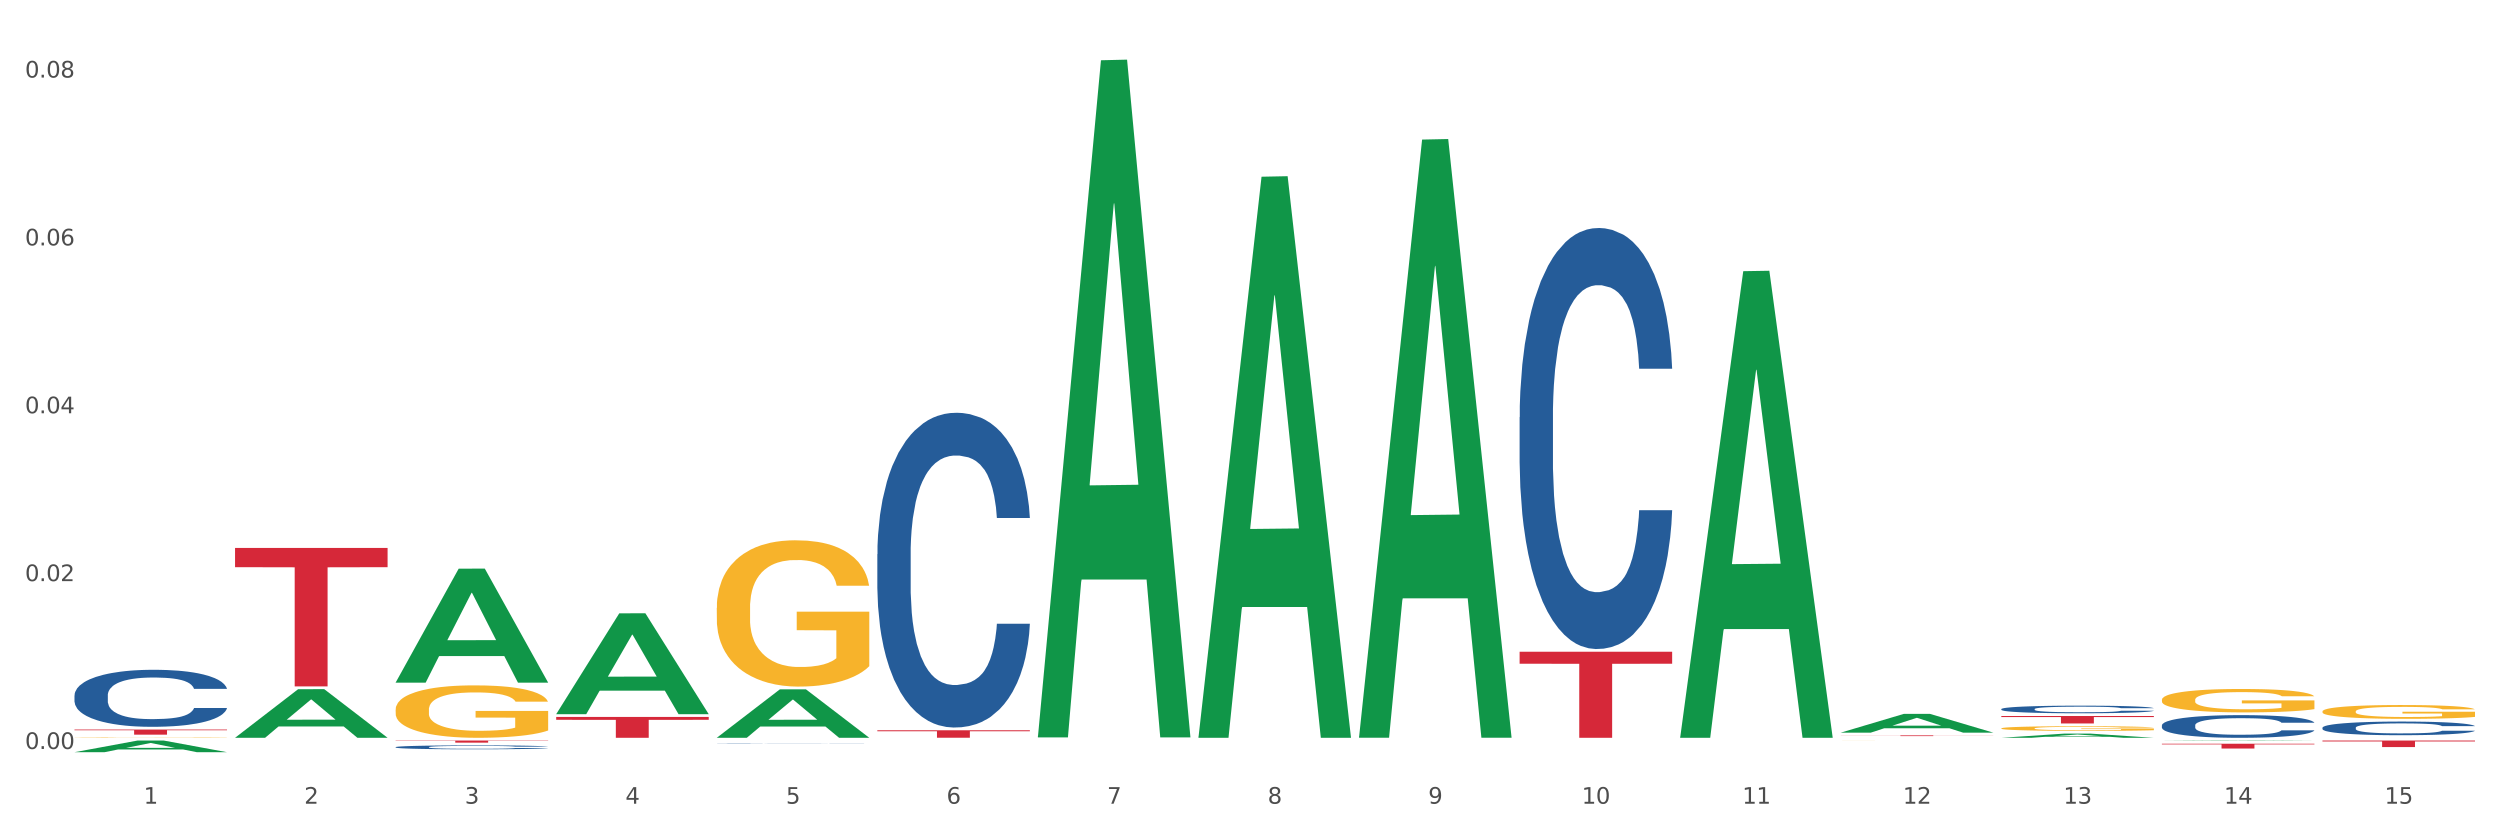 <?xml version="1.0" encoding="utf-8" standalone="no"?>
<!DOCTYPE svg PUBLIC "-//W3C//DTD SVG 1.1//EN"
  "http://www.w3.org/Graphics/SVG/1.1/DTD/svg11.dtd">
<svg xmlns:xlink="http://www.w3.org/1999/xlink" width="1080pt" height="360pt" viewBox="0 0 1080 360" xmlns="http://www.w3.org/2000/svg" version="1.1">
 <rect x="0" y="0" width="1080" height="360" fill="#333333" stroke="none"/>
 <defs>
  <style type="text/css">*{stroke-linejoin: round; stroke-linecap: butt}</style>
 </defs>
 <g id="figure_1">
  <g id="patch_1">
   <path d="M 0 360 
L 1080 360 
L 1080 0 
L 0 0 
z
" style="fill: #ffffff; stroke: #ffffff; stroke-linejoin: miter"/>
  </g>
  <g id="axes_1">
   <g id="matplotlib.axis_1">
    <g id="xtick_1">
     <g id="text_1">
      <!-- 1 -->
      <g style="fill: #4d4d4d" transform="translate(62.07 347.204) scale(0.096 -0.096)">
       <defs>
        <path id="DejaVuSans-31" d="M 794 531 
L 1825 531 
L 1825 4091 
L 703 3866 
L 703 4441 
L 1819 4666 
L 2450 4666 
L 2450 531 
L 3481 531 
L 3481 0 
L 794 0 
L 794 531 
z
" transform="scale(0.016)"/>
       </defs>
       <use xlink:href="#DejaVuSans-31"/>
      </g>
     </g>
    </g>
    <g id="xtick_2">
     <g id="text_2">
      <!-- 2 -->
      <g style="fill: #4d4d4d" transform="translate(131.436 347.204) scale(0.096 -0.096)">
       <defs>
        <path id="DejaVuSans-32" d="M 1228 531 
L 3431 531 
L 3431 0 
L 469 0 
L 469 531 
Q 828 903 1448 1529 
Q 2069 2156 2228 2338 
Q 2531 2678 2651 2914 
Q 2772 3150 2772 3378 
Q 2772 3750 2511 3984 
Q 2250 4219 1831 4219 
Q 1534 4219 1204 4116 
Q 875 4013 500 3803 
L 500 4441 
Q 881 4594 1212 4672 
Q 1544 4750 1819 4750 
Q 2544 4750 2975 4387 
Q 3406 4025 3406 3419 
Q 3406 3131 3298 2873 
Q 3191 2616 2906 2266 
Q 2828 2175 2409 1742 
Q 1991 1309 1228 531 
z
" transform="scale(0.016)"/>
       </defs>
       <use xlink:href="#DejaVuSans-32"/>
      </g>
     </g>
    </g>
    <g id="xtick_3">
     <g id="text_3">
      <!-- 3 -->
      <g style="fill: #4d4d4d" transform="translate(200.802 347.204) scale(0.096 -0.096)">
       <defs>
        <path id="DejaVuSans-33" d="M 2597 2516 
Q 3050 2419 3304 2112 
Q 3559 1806 3559 1356 
Q 3559 666 3084 287 
Q 2609 -91 1734 -91 
Q 1441 -91 1130 -33 
Q 819 25 488 141 
L 488 750 
Q 750 597 1062 519 
Q 1375 441 1716 441 
Q 2309 441 2620 675 
Q 2931 909 2931 1356 
Q 2931 1769 2642 2001 
Q 2353 2234 1838 2234 
L 1294 2234 
L 1294 2753 
L 1863 2753 
Q 2328 2753 2575 2939 
Q 2822 3125 2822 3475 
Q 2822 3834 2567 4026 
Q 2313 4219 1838 4219 
Q 1578 4219 1281 4162 
Q 984 4106 628 3988 
L 628 4550 
Q 988 4650 1302 4700 
Q 1616 4750 1894 4750 
Q 2613 4750 3031 4423 
Q 3450 4097 3450 3541 
Q 3450 3153 3228 2886 
Q 3006 2619 2597 2516 
z
" transform="scale(0.016)"/>
       </defs>
       <use xlink:href="#DejaVuSans-33"/>
      </g>
     </g>
    </g>
    <g id="xtick_4">
     <g id="text_4">
      <!-- 4 -->
      <g style="fill: #4d4d4d" transform="translate(270.169 347.204) scale(0.096 -0.096)">
       <defs>
        <path id="DejaVuSans-34" d="M 2419 4116 
L 825 1625 
L 2419 1625 
L 2419 4116 
z
M 2253 4666 
L 3047 4666 
L 3047 1625 
L 3713 1625 
L 3713 1100 
L 3047 1100 
L 3047 0 
L 2419 0 
L 2419 1100 
L 313 1100 
L 313 1709 
L 2253 4666 
z
" transform="scale(0.016)"/>
       </defs>
       <use xlink:href="#DejaVuSans-34"/>
      </g>
     </g>
    </g>
    <g id="xtick_5">
     <g id="text_5">
      <!-- 5 -->
      <g style="fill: #4d4d4d" transform="translate(339.535 347.204) scale(0.096 -0.096)">
       <defs>
        <path id="DejaVuSans-35" d="M 691 4666 
L 3169 4666 
L 3169 4134 
L 1269 4134 
L 1269 2991 
Q 1406 3038 1543 3061 
Q 1681 3084 1819 3084 
Q 2600 3084 3056 2656 
Q 3513 2228 3513 1497 
Q 3513 744 3044 326 
Q 2575 -91 1722 -91 
Q 1428 -91 1123 -41 
Q 819 9 494 109 
L 494 744 
Q 775 591 1075 516 
Q 1375 441 1709 441 
Q 2250 441 2565 725 
Q 2881 1009 2881 1497 
Q 2881 1984 2565 2268 
Q 2250 2553 1709 2553 
Q 1456 2553 1204 2497 
Q 953 2441 691 2322 
L 691 4666 
z
" transform="scale(0.016)"/>
       </defs>
       <use xlink:href="#DejaVuSans-35"/>
      </g>
     </g>
    </g>
    <g id="xtick_6">
     <g id="text_6">
      <!-- 6 -->
      <g style="fill: #4d4d4d" transform="translate(408.901 347.204) scale(0.096 -0.096)">
       <defs>
        <path id="DejaVuSans-36" d="M 2113 2584 
Q 1688 2584 1439 2293 
Q 1191 2003 1191 1497 
Q 1191 994 1439 701 
Q 1688 409 2113 409 
Q 2538 409 2786 701 
Q 3034 994 3034 1497 
Q 3034 2003 2786 2293 
Q 2538 2584 2113 2584 
z
M 3366 4563 
L 3366 3988 
Q 3128 4100 2886 4159 
Q 2644 4219 2406 4219 
Q 1781 4219 1451 3797 
Q 1122 3375 1075 2522 
Q 1259 2794 1537 2939 
Q 1816 3084 2150 3084 
Q 2853 3084 3261 2657 
Q 3669 2231 3669 1497 
Q 3669 778 3244 343 
Q 2819 -91 2113 -91 
Q 1303 -91 875 529 
Q 447 1150 447 2328 
Q 447 3434 972 4092 
Q 1497 4750 2381 4750 
Q 2619 4750 2861 4703 
Q 3103 4656 3366 4563 
z
" transform="scale(0.016)"/>
       </defs>
       <use xlink:href="#DejaVuSans-36"/>
      </g>
     </g>
    </g>
    <g id="xtick_7">
     <g id="text_7">
      <!-- 7 -->
      <g style="fill: #4d4d4d" transform="translate(478.267 347.204) scale(0.096 -0.096)">
       <defs>
        <path id="DejaVuSans-37" d="M 525 4666 
L 3525 4666 
L 3525 4397 
L 1831 0 
L 1172 0 
L 2766 4134 
L 525 4134 
L 525 4666 
z
" transform="scale(0.016)"/>
       </defs>
       <use xlink:href="#DejaVuSans-37"/>
      </g>
     </g>
    </g>
    <g id="xtick_8">
     <g id="text_8">
      <!-- 8 -->
      <g style="fill: #4d4d4d" transform="translate(547.634 347.204) scale(0.096 -0.096)">
       <defs>
        <path id="DejaVuSans-38" d="M 2034 2216 
Q 1584 2216 1326 1975 
Q 1069 1734 1069 1313 
Q 1069 891 1326 650 
Q 1584 409 2034 409 
Q 2484 409 2743 651 
Q 3003 894 3003 1313 
Q 3003 1734 2745 1975 
Q 2488 2216 2034 2216 
z
M 1403 2484 
Q 997 2584 770 2862 
Q 544 3141 544 3541 
Q 544 4100 942 4425 
Q 1341 4750 2034 4750 
Q 2731 4750 3128 4425 
Q 3525 4100 3525 3541 
Q 3525 3141 3298 2862 
Q 3072 2584 2669 2484 
Q 3125 2378 3379 2068 
Q 3634 1759 3634 1313 
Q 3634 634 3220 271 
Q 2806 -91 2034 -91 
Q 1263 -91 848 271 
Q 434 634 434 1313 
Q 434 1759 690 2068 
Q 947 2378 1403 2484 
z
M 1172 3481 
Q 1172 3119 1398 2916 
Q 1625 2713 2034 2713 
Q 2441 2713 2670 2916 
Q 2900 3119 2900 3481 
Q 2900 3844 2670 4047 
Q 2441 4250 2034 4250 
Q 1625 4250 1398 4047 
Q 1172 3844 1172 3481 
z
" transform="scale(0.016)"/>
       </defs>
       <use xlink:href="#DejaVuSans-38"/>
      </g>
     </g>
    </g>
    <g id="xtick_9">
     <g id="text_9">
      <!-- 9 -->
      <g style="fill: #4d4d4d" transform="translate(617 347.204) scale(0.096 -0.096)">
       <defs>
        <path id="DejaVuSans-39" d="M 703 97 
L 703 672 
Q 941 559 1184 500 
Q 1428 441 1663 441 
Q 2288 441 2617 861 
Q 2947 1281 2994 2138 
Q 2813 1869 2534 1725 
Q 2256 1581 1919 1581 
Q 1219 1581 811 2004 
Q 403 2428 403 3163 
Q 403 3881 828 4315 
Q 1253 4750 1959 4750 
Q 2769 4750 3195 4129 
Q 3622 3509 3622 2328 
Q 3622 1225 3098 567 
Q 2575 -91 1691 -91 
Q 1453 -91 1209 -44 
Q 966 3 703 97 
z
M 1959 2075 
Q 2384 2075 2632 2365 
Q 2881 2656 2881 3163 
Q 2881 3666 2632 3958 
Q 2384 4250 1959 4250 
Q 1534 4250 1286 3958 
Q 1038 3666 1038 3163 
Q 1038 2656 1286 2365 
Q 1534 2075 1959 2075 
z
" transform="scale(0.016)"/>
       </defs>
       <use xlink:href="#DejaVuSans-39"/>
      </g>
     </g>
    </g>
    <g id="xtick_10">
     <g id="text_10">
      <!-- 10 -->
      <g style="fill: #4d4d4d" transform="translate(683.312 347.204) scale(0.096 -0.096)">
       <defs>
        <path id="DejaVuSans-30" d="M 2034 4250 
Q 1547 4250 1301 3770 
Q 1056 3291 1056 2328 
Q 1056 1369 1301 889 
Q 1547 409 2034 409 
Q 2525 409 2770 889 
Q 3016 1369 3016 2328 
Q 3016 3291 2770 3770 
Q 2525 4250 2034 4250 
z
M 2034 4750 
Q 2819 4750 3233 4129 
Q 3647 3509 3647 2328 
Q 3647 1150 3233 529 
Q 2819 -91 2034 -91 
Q 1250 -91 836 529 
Q 422 1150 422 2328 
Q 422 3509 836 4129 
Q 1250 4750 2034 4750 
z
" transform="scale(0.016)"/>
       </defs>
       <use xlink:href="#DejaVuSans-31"/>
       <use xlink:href="#DejaVuSans-30" transform="translate(63.623 0)"/>
      </g>
     </g>
    </g>
    <g id="xtick_11">
     <g id="text_11">
      <!-- 11 -->
      <g style="fill: #4d4d4d" transform="translate(752.678 347.204) scale(0.096 -0.096)">
       <use xlink:href="#DejaVuSans-31"/>
       <use xlink:href="#DejaVuSans-31" transform="translate(63.623 0)"/>
      </g>
     </g>
    </g>
    <g id="xtick_12">
     <g id="text_12">
      <!-- 12 -->
      <g style="fill: #4d4d4d" transform="translate(822.044 347.204) scale(0.096 -0.096)">
       <use xlink:href="#DejaVuSans-31"/>
       <use xlink:href="#DejaVuSans-32" transform="translate(63.623 0)"/>
      </g>
     </g>
    </g>
    <g id="xtick_13">
     <g id="text_13">
      <!-- 13 -->
      <g style="fill: #4d4d4d" transform="translate(891.411 347.204) scale(0.096 -0.096)">
       <use xlink:href="#DejaVuSans-31"/>
       <use xlink:href="#DejaVuSans-33" transform="translate(63.623 0)"/>
      </g>
     </g>
    </g>
    <g id="xtick_14">
     <g id="text_14">
      <!-- 14 -->
      <g style="fill: #4d4d4d" transform="translate(960.777 347.204) scale(0.096 -0.096)">
       <use xlink:href="#DejaVuSans-31"/>
       <use xlink:href="#DejaVuSans-34" transform="translate(63.623 0)"/>
      </g>
     </g>
    </g>
    <g id="xtick_15">
     <g id="text_15">
      <!-- 15 -->
      <g style="fill: #4d4d4d" transform="translate(1030.143 347.204) scale(0.096 -0.096)">
       <use xlink:href="#DejaVuSans-31"/>
       <use xlink:href="#DejaVuSans-35" transform="translate(63.623 0)"/>
      </g>
     </g>
    </g>
    <g id="xtick_16"/>
    <g id="xtick_17"/>
    <g id="xtick_18"/>
    <g id="xtick_19"/>
    <g id="xtick_20"/>
    <g id="xtick_21"/>
    <g id="xtick_22"/>
    <g id="xtick_23"/>
    <g id="xtick_24"/>
    <g id="xtick_25"/>
    <g id="xtick_26"/>
    <g id="xtick_27"/>
    <g id="xtick_28"/>
    <g id="xtick_29"/>
   </g>
   <g id="matplotlib.axis_2">
    <g id="ytick_1">
     <g id="text_16">
      <!-- 0.00 -->
      <g style="fill: #4d4d4d" transform="translate(10.8 323.557) scale(0.096 -0.096)">
       <defs>
        <path id="DejaVuSans-2e" d="M 684 794 
L 1344 794 
L 1344 0 
L 684 0 
L 684 794 
z
" transform="scale(0.016)"/>
       </defs>
       <use xlink:href="#DejaVuSans-30"/>
       <use xlink:href="#DejaVuSans-2e" transform="translate(63.623 0)"/>
       <use xlink:href="#DejaVuSans-30" transform="translate(95.41 0)"/>
       <use xlink:href="#DejaVuSans-30" transform="translate(159.033 0)"/>
      </g>
     </g>
    </g>
    <g id="ytick_2">
     <g id="text_17">
      <!-- 0.02 -->
      <g style="fill: #4d4d4d" transform="translate(10.8 251.045) scale(0.096 -0.096)">
       <use xlink:href="#DejaVuSans-30"/>
       <use xlink:href="#DejaVuSans-2e" transform="translate(63.623 0)"/>
       <use xlink:href="#DejaVuSans-30" transform="translate(95.41 0)"/>
       <use xlink:href="#DejaVuSans-32" transform="translate(159.033 0)"/>
      </g>
     </g>
    </g>
    <g id="ytick_3">
     <g id="text_18">
      <!-- 0.04 -->
      <g style="fill: #4d4d4d" transform="translate(10.8 178.532) scale(0.096 -0.096)">
       <use xlink:href="#DejaVuSans-30"/>
       <use xlink:href="#DejaVuSans-2e" transform="translate(63.623 0)"/>
       <use xlink:href="#DejaVuSans-30" transform="translate(95.41 0)"/>
       <use xlink:href="#DejaVuSans-34" transform="translate(159.033 0)"/>
      </g>
     </g>
    </g>
    <g id="ytick_4">
     <g id="text_19">
      <!-- 0.06 -->
      <g style="fill: #4d4d4d" transform="translate(10.8 106.02) scale(0.096 -0.096)">
       <use xlink:href="#DejaVuSans-30"/>
       <use xlink:href="#DejaVuSans-2e" transform="translate(63.623 0)"/>
       <use xlink:href="#DejaVuSans-30" transform="translate(95.41 0)"/>
       <use xlink:href="#DejaVuSans-36" transform="translate(159.033 0)"/>
      </g>
     </g>
    </g>
    <g id="ytick_5">
     <g id="text_20">
      <!-- 0.08 -->
      <g style="fill: #4d4d4d" transform="translate(10.8 33.507) scale(0.096 -0.096)">
       <use xlink:href="#DejaVuSans-30"/>
       <use xlink:href="#DejaVuSans-2e" transform="translate(63.623 0)"/>
       <use xlink:href="#DejaVuSans-30" transform="translate(95.41 0)"/>
       <use xlink:href="#DejaVuSans-38" transform="translate(159.033 0)"/>
      </g>
     </g>
    </g>
    <g id="ytick_6"/>
    <g id="ytick_7"/>
    <g id="ytick_8"/>
    <g id="ytick_9"/>
   </g>
   <g id="PolyCollection_1">
    <path d="M 32.175 324.94 
L 32.243 324.935 
L 59.417 319.915 
L 70.695 319.91 
L 98.073 324.95 
L 85.029 324.95 
L 79.119 323.776 
L 51.061 323.776 
L 50.857 323.795 
L 45.151 324.95 
L 32.175 324.95 
L 32.175 324.94 
L 54.594 323.076 
L 75.586 323.071 
L 65.192 320.984 
L 65.056 320.975 
L 64.92 320.989 
L 54.526 323.071 
L 54.594 323.076 
L 32.175 324.94 
z
" clip-path="url(#pe314189331)" style="fill: #109648"/>
    <path d="M 101.541 318.694 
L 101.609 318.674 
L 128.784 297.731 
L 140.061 297.712 
L 167.439 318.733 
L 154.395 318.733 
L 148.485 313.838 
L 120.427 313.838 
L 120.224 313.917 
L 114.517 318.733 
L 101.541 318.733 
L 101.541 318.694 
L 123.96 310.917 
L 144.952 310.897 
L 134.558 302.192 
L 134.422 302.153 
L 134.286 302.212 
L 123.892 310.897 
L 123.96 310.917 
L 101.541 318.694 
z
" clip-path="url(#pe314189331)" style="fill: #109648"/>
    <path d="M 170.907 294.809 
L 170.975 294.763 
L 198.15 245.673 
L 209.427 245.627 
L 236.805 294.901 
L 223.762 294.901 
L 217.851 283.427 
L 189.794 283.427 
L 189.59 283.612 
L 183.883 294.901 
L 170.907 294.901 
L 170.907 294.809 
L 193.326 276.58 
L 214.319 276.533 
L 203.924 256.129 
L 203.788 256.037 
L 203.653 256.176 
L 193.258 276.533 
L 193.326 276.58 
L 170.907 294.809 
z
" clip-path="url(#pe314189331)" style="fill: #109648"/>
    <path d="M 517.739 318.271 
L 517.806 318.043 
L 544.981 76.343 
L 556.258 76.115 
L 583.636 318.727 
L 570.593 318.727 
L 564.682 262.231 
L 536.625 262.231 
L 536.421 263.143 
L 530.714 318.727 
L 517.739 318.727 
L 517.739 318.271 
L 540.157 228.516 
L 561.15 228.289 
L 550.755 127.827 
L 550.62 127.371 
L 550.484 128.055 
L 540.089 228.289 
L 540.157 228.516 
L 517.739 318.271 
z
" clip-path="url(#pe314189331)" style="fill: #109648"/>
    <path d="M 309.64 318.694 
L 309.708 318.674 
L 336.882 297.806 
L 348.16 297.786 
L 375.538 318.733 
L 362.494 318.733 
L 356.584 313.856 
L 328.526 313.856 
L 328.322 313.934 
L 322.616 318.733 
L 309.64 318.733 
L 309.64 318.694 
L 332.059 310.945 
L 353.051 310.925 
L 342.657 302.251 
L 342.521 302.212 
L 342.385 302.271 
L 331.991 310.925 
L 332.059 310.945 
L 309.64 318.694 
z
" clip-path="url(#pe314189331)" style="fill: #109648"/>
    <path d="M 448.372 318.005 
L 448.44 317.73 
L 475.615 26.034 
L 486.892 25.759 
L 514.27 318.555 
L 501.227 318.555 
L 495.316 250.373 
L 467.259 250.373 
L 467.055 251.473 
L 461.348 318.555 
L 448.372 318.555 
L 448.372 318.005 
L 470.791 209.684 
L 491.783 209.409 
L 481.389 88.167 
L 481.253 87.618 
L 481.117 88.442 
L 470.723 209.409 
L 470.791 209.684 
L 448.372 318.005 
z
" clip-path="url(#pe314189331)" style="fill: #109648"/>
    <path d="M 240.274 308.454 
L 240.342 308.413 
L 267.516 264.962 
L 278.793 264.922 
L 306.172 308.536 
L 293.128 308.536 
L 287.217 298.38 
L 259.16 298.38 
L 258.956 298.544 
L 253.249 308.536 
L 240.274 308.536 
L 240.274 308.454 
L 262.693 292.319 
L 283.685 292.278 
L 273.291 274.218 
L 273.155 274.136 
L 273.019 274.259 
L 262.625 292.278 
L 262.693 292.319 
L 240.274 308.454 
z
" clip-path="url(#pe314189331)" style="fill: #109648"/>
    <path d="M 587.105 318.213 
L 587.173 317.97 
L 614.347 60.297 
L 625.624 60.054 
L 653.003 318.699 
L 639.959 318.699 
L 634.049 258.47 
L 605.991 258.47 
L 605.787 259.441 
L 600.081 318.699 
L 587.105 318.699 
L 587.105 318.213 
L 609.524 222.527 
L 630.516 222.284 
L 620.122 115.183 
L 619.986 114.697 
L 619.85 115.426 
L 609.456 222.284 
L 609.524 222.527 
L 587.105 318.213 
z
" clip-path="url(#pe314189331)" style="fill: #109648"/>
    <path d="M 725.837 318.352 
L 725.905 318.162 
L 753.08 117.151 
L 764.357 116.962 
L 791.735 318.73 
L 778.691 318.73 
L 772.781 271.746 
L 744.723 271.746 
L 744.52 272.504 
L 738.813 318.73 
L 725.837 318.73 
L 725.837 318.352 
L 748.256 243.707 
L 769.248 243.517 
L 758.854 159.968 
L 758.718 159.589 
L 758.582 160.157 
L 748.188 243.517 
L 748.256 243.707 
L 725.837 318.352 
z
" clip-path="url(#pe314189331)" style="fill: #109648"/>
    <path d="M 795.203 316.487 
L 795.271 316.479 
L 822.446 308.397 
L 833.723 308.39 
L 861.101 316.502 
L 848.058 316.502 
L 842.147 314.613 
L 814.09 314.613 
L 813.886 314.643 
L 808.179 316.502 
L 795.203 316.502 
L 795.203 316.487 
L 817.622 313.485 
L 838.615 313.478 
L 828.22 310.119 
L 828.084 310.104 
L 827.949 310.126 
L 817.554 313.478 
L 817.622 313.485 
L 795.203 316.487 
z
" clip-path="url(#pe314189331)" style="fill: #109648"/>
    <path d="M 1003.302 319.91 
L 1069.2 319.91 
L 1069.2 320.301 
L 1043.278 320.303 
L 1043.278 322.72 
L 1029.068 322.72 
L 1029.068 320.303 
L 1003.302 320.301 
L 1003.302 319.913 
L 1003.302 319.91 
z
" clip-path="url(#pe314189331)" style="fill: #d62839"/>
    <path d="M 933.936 320.107 
L 934.004 320.106 
L 961.178 319.91 
L 972.456 319.91 
L 999.834 320.107 
L 986.79 320.107 
L 980.88 320.061 
L 952.822 320.061 
L 952.618 320.062 
L 946.912 320.107 
L 933.936 320.107 
L 933.936 320.107 
L 956.355 320.034 
L 977.347 320.034 
L 966.953 319.952 
L 966.817 319.952 
L 966.681 319.952 
L 956.287 320.034 
L 956.355 320.034 
L 933.936 320.107 
z
" clip-path="url(#pe314189331)" style="fill: #109648"/>
    <path d="M 864.57 318.73 
L 864.638 318.728 
L 891.812 316.915 
L 903.089 316.914 
L 930.468 318.733 
L 917.424 318.733 
L 911.513 318.31 
L 883.456 318.31 
L 883.252 318.317 
L 877.545 318.733 
L 864.57 318.733 
L 864.57 318.73 
L 886.989 318.057 
L 907.981 318.055 
L 897.587 317.302 
L 897.451 317.298 
L 897.315 317.303 
L 886.921 318.055 
L 886.989 318.057 
L 864.57 318.73 
z
" clip-path="url(#pe314189331)" style="fill: #109648"/>
    <path d="M 101.541 236.705 
L 167.439 236.705 
L 167.439 245.019 
L 141.517 245.075 
L 141.517 296.535 
L 127.307 296.535 
L 127.307 245.075 
L 101.541 245.019 
L 101.541 236.761 
L 101.541 236.705 
z
" clip-path="url(#pe314189331)" style="fill: #d62839"/>
    <path d="M 170.907 319.91 
L 236.805 319.91 
L 236.805 320.037 
L 210.883 320.038 
L 210.883 320.822 
L 196.673 320.822 
L 196.673 320.038 
L 170.907 320.037 
L 170.907 319.911 
L 170.907 319.91 
z
" clip-path="url(#pe314189331)" style="fill: #d62839"/>
    <path d="M 240.274 309.713 
L 306.172 309.713 
L 306.172 310.966 
L 280.25 310.975 
L 280.25 318.733 
L 266.039 318.733 
L 266.039 310.975 
L 240.274 310.966 
L 240.274 309.721 
L 240.274 309.713 
z
" clip-path="url(#pe314189331)" style="fill: #d62839"/>
    <path d="M 795.203 319.929 
L 795.281 319.929 
L 795.281 319.927 
L 795.437 319.926 
L 796.215 319.923 
L 797.382 319.921 
L 798.238 319.92 
L 799.094 319.919 
L 800.105 319.918 
L 801.35 319.917 
L 803.606 319.915 
L 805.006 319.915 
L 806.718 319.914 
L 809.83 319.913 
L 812.086 319.912 
L 814.42 319.911 
L 818.233 319.911 
L 820.722 319.91 
L 823.368 319.91 
L 826.557 319.91 
L 828.969 319.91 
L 834.26 319.91 
L 838.772 319.911 
L 840.951 319.911 
L 843.752 319.911 
L 845.23 319.912 
L 847.642 319.912 
L 850.131 319.913 
L 851.843 319.914 
L 854.41 319.915 
L 856.355 319.916 
L 858.145 319.918 
L 859.078 319.919 
L 859.779 319.92 
L 860.401 319.921 
L 861.024 319.922 
L 847.019 319.922 
L 846.475 319.921 
L 845.619 319.92 
L 844.374 319.919 
L 843.285 319.918 
L 841.418 319.917 
L 839.706 319.917 
L 837.916 319.916 
L 835.738 319.916 
L 834.026 319.916 
L 831.615 319.915 
L 826.869 319.916 
L 823.679 319.916 
L 821.5 319.916 
L 820.1 319.917 
L 818.855 319.917 
L 817.455 319.917 
L 815.821 319.918 
L 814.654 319.919 
L 813.487 319.92 
L 812.553 319.921 
L 811.697 319.922 
L 810.997 319.923 
L 810.453 319.924 
L 809.986 319.925 
L 809.597 319.928 
L 809.597 319.933 
L 809.752 319.934 
L 810.141 319.935 
L 810.608 319.936 
L 811.386 319.938 
L 812.086 319.939 
L 813.409 319.94 
L 814.887 319.941 
L 816.054 319.942 
L 817.221 319.942 
L 819.244 319.943 
L 821.5 319.944 
L 823.445 319.944 
L 826.091 319.944 
L 827.88 319.945 
L 829.436 319.945 
L 833.248 319.945 
L 835.971 319.945 
L 839.006 319.944 
L 841.34 319.944 
L 843.285 319.944 
L 845.463 319.943 
L 846.864 319.942 
L 846.864 319.935 
L 829.747 319.935 
L 829.747 319.93 
L 861.101 319.93 
L 861.101 319.944 
L 859.779 319.945 
L 858.3 319.946 
L 856.744 319.947 
L 854.41 319.947 
L 851.61 319.948 
L 849.12 319.949 
L 846.475 319.949 
L 843.363 319.949 
L 839.317 319.95 
L 836.827 319.95 
L 833.715 319.95 
L 830.059 319.95 
L 826.869 319.95 
L 823.757 319.95 
L 820.489 319.949 
L 817.299 319.949 
L 814.887 319.949 
L 812.475 319.948 
L 809.908 319.947 
L 807.885 319.946 
L 806.329 319.946 
L 804.617 319.945 
L 802.75 319.944 
L 801.35 319.943 
L 800.105 319.942 
L 798.782 319.941 
L 797.849 319.939 
L 796.915 319.938 
L 796.37 319.937 
L 795.748 319.935 
L 795.281 319.933 
L 795.203 319.929 
z
" clip-path="url(#pe314189331)" style="fill: #f7b32b"/>
    <path d="M 864.57 314.656 
L 864.647 314.654 
L 864.647 314.588 
L 864.803 314.531 
L 865.581 314.393 
L 866.748 314.279 
L 867.604 314.219 
L 868.46 314.169 
L 869.471 314.12 
L 870.716 314.068 
L 872.972 313.993 
L 874.373 313.955 
L 876.084 313.914 
L 879.196 313.855 
L 881.453 313.822 
L 883.787 313.795 
L 887.599 313.762 
L 890.089 313.747 
L 892.734 313.736 
L 895.924 313.729 
L 898.336 313.727 
L 903.626 313.732 
L 908.139 313.749 
L 910.317 313.762 
L 913.118 313.784 
L 914.596 313.799 
L 917.008 313.828 
L 919.498 313.866 
L 921.209 313.9 
L 923.777 313.962 
L 925.722 314.024 
L 927.511 314.101 
L 928.445 314.155 
L 929.145 314.204 
L 929.767 314.261 
L 930.39 314.351 
L 916.385 314.351 
L 915.841 314.287 
L 914.985 314.226 
L 913.74 314.168 
L 912.651 314.131 
L 910.784 314.085 
L 909.072 314.056 
L 907.283 314.034 
L 905.104 314.015 
L 903.393 314.006 
L 900.981 313.999 
L 896.235 314 
L 893.045 314.015 
L 890.867 314.034 
L 889.466 314.05 
L 888.221 314.068 
L 886.821 314.094 
L 885.187 314.133 
L 884.02 314.168 
L 882.853 314.212 
L 881.919 314.256 
L 881.064 314.307 
L 880.363 314.362 
L 879.819 314.419 
L 879.352 314.489 
L 878.963 314.604 
L 878.963 314.856 
L 879.119 314.913 
L 879.508 314.988 
L 879.974 315.045 
L 880.752 315.113 
L 881.453 315.159 
L 882.775 315.225 
L 884.253 315.28 
L 885.42 315.315 
L 886.587 315.344 
L 888.61 315.385 
L 890.867 315.418 
L 892.812 315.438 
L 895.457 315.456 
L 897.246 315.464 
L 898.802 315.467 
L 902.615 315.467 
L 905.338 315.462 
L 908.372 315.449 
L 910.706 315.432 
L 912.651 315.412 
L 914.829 315.379 
L 916.23 315.348 
L 916.23 314.964 
L 899.114 314.962 
L 899.114 314.707 
L 930.468 314.707 
L 930.468 315.456 
L 929.145 315.495 
L 927.667 315.53 
L 926.111 315.561 
L 923.777 315.599 
L 920.976 315.636 
L 918.486 315.662 
L 915.841 315.684 
L 912.729 315.704 
L 908.683 315.722 
L 906.193 315.73 
L 903.081 315.735 
L 899.425 315.737 
L 896.235 315.733 
L 893.123 315.724 
L 889.855 315.708 
L 886.665 315.684 
L 884.253 315.66 
L 881.842 315.631 
L 879.274 315.592 
L 877.251 315.555 
L 875.695 315.522 
L 873.984 315.48 
L 872.116 315.425 
L 870.716 315.375 
L 869.471 315.324 
L 868.149 315.258 
L 867.215 315.201 
L 866.281 315.129 
L 865.737 315.076 
L 865.114 314.994 
L 864.647 314.878 
L 864.57 314.656 
z
" clip-path="url(#pe314189331)" style="fill: #f7b32b"/>
    <path d="M 933.936 302.315 
L 934.014 302.306 
L 934.014 301.973 
L 934.169 301.686 
L 934.947 300.993 
L 936.114 300.42 
L 936.97 300.115 
L 937.826 299.866 
L 938.837 299.616 
L 940.082 299.358 
L 942.338 298.979 
L 943.739 298.785 
L 945.45 298.581 
L 948.563 298.286 
L 950.819 298.119 
L 953.153 297.981 
L 956.965 297.814 
L 959.455 297.741 
L 962.1 297.685 
L 965.29 297.648 
L 967.702 297.639 
L 972.992 297.667 
L 977.505 297.75 
L 979.683 297.814 
L 982.484 297.925 
L 983.962 297.999 
L 986.374 298.147 
L 988.864 298.341 
L 990.575 298.508 
L 993.143 298.822 
L 995.088 299.136 
L 996.877 299.524 
L 997.811 299.792 
L 998.511 300.042 
L 999.134 300.328 
L 999.756 300.781 
L 985.752 300.781 
L 985.207 300.457 
L 984.351 300.152 
L 983.106 299.857 
L 982.017 299.672 
L 980.15 299.441 
L 978.438 299.293 
L 976.649 299.182 
L 974.47 299.09 
L 972.759 299.044 
L 970.347 299.007 
L 965.601 299.016 
L 962.411 299.09 
L 960.233 299.182 
L 958.832 299.265 
L 957.588 299.358 
L 956.187 299.487 
L 954.553 299.681 
L 953.386 299.857 
L 952.219 300.078 
L 951.286 300.3 
L 950.43 300.559 
L 949.73 300.836 
L 949.185 301.123 
L 948.718 301.474 
L 948.329 302.056 
L 948.329 303.322 
L 948.485 303.608 
L 948.874 303.987 
L 949.341 304.274 
L 950.119 304.616 
L 950.819 304.847 
L 952.141 305.179 
L 953.62 305.457 
L 954.787 305.632 
L 955.954 305.78 
L 957.977 305.983 
L 960.233 306.15 
L 962.178 306.251 
L 964.823 306.344 
L 966.613 306.381 
L 968.169 306.399 
L 971.981 306.399 
L 974.704 306.371 
L 977.738 306.307 
L 980.072 306.224 
L 982.017 306.122 
L 984.196 305.956 
L 985.596 305.799 
L 985.596 303.867 
L 968.48 303.858 
L 968.48 302.573 
L 999.834 302.573 
L 999.834 306.344 
L 998.511 306.538 
L 997.033 306.713 
L 995.477 306.87 
L 993.143 307.065 
L 990.342 307.249 
L 987.852 307.379 
L 985.207 307.49 
L 982.095 307.591 
L 978.049 307.684 
L 975.56 307.721 
L 972.448 307.748 
L 968.791 307.758 
L 965.601 307.739 
L 962.489 307.693 
L 959.221 307.61 
L 956.032 307.49 
L 953.62 307.369 
L 951.208 307.222 
L 948.64 307.028 
L 946.618 306.843 
L 945.061 306.676 
L 943.35 306.464 
L 941.483 306.187 
L 940.082 305.937 
L 938.837 305.678 
L 937.515 305.346 
L 936.581 305.059 
L 935.648 304.699 
L 935.103 304.431 
L 934.48 304.015 
L 934.014 303.433 
L 933.936 302.315 
z
" clip-path="url(#pe314189331)" style="fill: #f7b32b"/>
    <path d="M 1003.302 307.328 
L 1003.38 307.322 
L 1003.38 307.126 
L 1003.535 306.958 
L 1004.314 306.549 
L 1005.481 306.211 
L 1006.336 306.031 
L 1007.192 305.884 
L 1008.204 305.737 
L 1009.448 305.585 
L 1011.705 305.361 
L 1013.105 305.247 
L 1014.817 305.127 
L 1017.929 304.953 
L 1020.185 304.855 
L 1022.519 304.773 
L 1026.331 304.675 
L 1028.821 304.632 
L 1031.466 304.599 
L 1034.656 304.577 
L 1037.068 304.572 
L 1042.358 304.588 
L 1046.871 304.637 
L 1049.049 304.675 
L 1051.85 304.741 
L 1053.328 304.784 
L 1055.74 304.871 
L 1058.23 304.986 
L 1059.942 305.084 
L 1062.509 305.269 
L 1064.454 305.454 
L 1066.244 305.683 
L 1067.177 305.841 
L 1067.877 305.988 
L 1068.5 306.157 
L 1069.122 306.424 
L 1055.118 306.424 
L 1054.573 306.233 
L 1053.717 306.053 
L 1052.473 305.879 
L 1051.383 305.77 
L 1049.516 305.634 
L 1047.805 305.547 
L 1046.015 305.481 
L 1043.837 305.427 
L 1042.125 305.4 
L 1039.713 305.378 
L 1034.967 305.383 
L 1031.777 305.427 
L 1029.599 305.481 
L 1028.199 305.53 
L 1026.954 305.585 
L 1025.553 305.661 
L 1023.919 305.775 
L 1022.752 305.879 
L 1021.585 306.01 
L 1020.652 306.14 
L 1019.796 306.293 
L 1019.096 306.456 
L 1018.551 306.625 
L 1018.084 306.832 
L 1017.695 307.175 
L 1017.695 307.922 
L 1017.851 308.091 
L 1018.24 308.314 
L 1018.707 308.483 
L 1019.485 308.684 
L 1020.185 308.82 
L 1021.508 309.017 
L 1022.986 309.18 
L 1024.153 309.283 
L 1025.32 309.371 
L 1027.343 309.49 
L 1029.599 309.588 
L 1031.544 309.648 
L 1034.189 309.703 
L 1035.979 309.725 
L 1037.535 309.736 
L 1041.347 309.736 
L 1044.07 309.719 
L 1047.104 309.681 
L 1049.438 309.632 
L 1051.383 309.572 
L 1053.562 309.474 
L 1054.962 309.382 
L 1054.962 308.243 
L 1037.846 308.238 
L 1037.846 307.48 
L 1069.2 307.48 
L 1069.2 309.703 
L 1067.877 309.817 
L 1066.399 309.921 
L 1064.843 310.013 
L 1062.509 310.128 
L 1059.708 310.237 
L 1057.219 310.313 
L 1054.573 310.378 
L 1051.461 310.438 
L 1047.416 310.493 
L 1044.926 310.515 
L 1041.814 310.531 
L 1038.157 310.536 
L 1034.967 310.525 
L 1031.855 310.498 
L 1028.588 310.449 
L 1025.398 310.378 
L 1022.986 310.308 
L 1020.574 310.22 
L 1018.007 310.106 
L 1015.984 309.997 
L 1014.428 309.899 
L 1012.716 309.774 
L 1010.849 309.61 
L 1009.448 309.463 
L 1008.204 309.311 
L 1006.881 309.115 
L 1005.947 308.946 
L 1005.014 308.733 
L 1004.469 308.575 
L 1003.847 308.33 
L 1003.38 307.987 
L 1003.302 307.328 
z
" clip-path="url(#pe314189331)" style="fill: #f7b32b"/>
    <path d="M 309.64 262.611 
L 309.718 262.553 
L 309.718 260.475 
L 309.873 258.686 
L 310.651 254.356 
L 311.818 250.778 
L 312.674 248.873 
L 313.53 247.314 
L 314.541 245.756 
L 315.786 244.139 
L 318.042 241.773 
L 319.443 240.561 
L 321.155 239.291 
L 324.267 237.444 
L 326.523 236.405 
L 328.857 235.539 
L 332.669 234.5 
L 335.159 234.038 
L 337.804 233.692 
L 340.994 233.461 
L 343.406 233.403 
L 348.696 233.576 
L 353.209 234.096 
L 355.387 234.5 
L 358.188 235.192 
L 359.666 235.654 
L 362.078 236.578 
L 364.568 237.79 
L 366.279 238.829 
L 368.847 240.792 
L 370.792 242.754 
L 372.581 245.178 
L 373.515 246.852 
L 374.215 248.411 
L 374.838 250.2 
L 375.46 253.029 
L 361.456 253.029 
L 360.911 251.008 
L 360.055 249.104 
L 358.81 247.256 
L 357.721 246.102 
L 355.854 244.659 
L 354.142 243.735 
L 352.353 243.043 
L 350.174 242.465 
L 348.463 242.177 
L 346.051 241.946 
L 341.305 242.004 
L 338.115 242.465 
L 335.937 243.043 
L 334.536 243.562 
L 333.292 244.139 
L 331.891 244.948 
L 330.257 246.16 
L 329.09 247.256 
L 327.923 248.642 
L 326.99 250.027 
L 326.134 251.643 
L 325.434 253.375 
L 324.889 255.164 
L 324.422 257.358 
L 324.033 260.995 
L 324.033 268.903 
L 324.189 270.692 
L 324.578 273.059 
L 325.045 274.848 
L 325.823 276.984 
L 326.523 278.427 
L 327.845 280.505 
L 329.324 282.237 
L 330.491 283.333 
L 331.658 284.257 
L 333.681 285.527 
L 335.937 286.566 
L 337.882 287.201 
L 340.527 287.778 
L 342.317 288.009 
L 343.873 288.124 
L 347.685 288.124 
L 350.408 287.951 
L 353.442 287.547 
L 355.776 287.028 
L 357.721 286.393 
L 359.9 285.354 
L 361.3 284.372 
L 361.3 272.308 
L 344.184 272.25 
L 344.184 264.227 
L 375.538 264.227 
L 375.538 287.778 
L 374.215 288.99 
L 372.737 290.087 
L 371.181 291.068 
L 368.847 292.28 
L 366.046 293.435 
L 363.556 294.243 
L 360.911 294.936 
L 357.799 295.57 
L 353.753 296.148 
L 351.264 296.379 
L 348.152 296.552 
L 344.495 296.61 
L 341.305 296.494 
L 338.193 296.205 
L 334.925 295.686 
L 331.736 294.936 
L 329.324 294.185 
L 326.912 293.262 
L 324.344 292.049 
L 322.322 290.895 
L 320.766 289.856 
L 319.054 288.528 
L 317.187 286.797 
L 315.786 285.238 
L 314.541 283.622 
L 313.219 281.544 
L 312.285 279.754 
L 311.352 277.503 
L 310.807 275.829 
L 310.184 273.232 
L 309.718 269.595 
L 309.64 262.611 
z
" clip-path="url(#pe314189331)" style="fill: #f7b32b"/>
    <path d="M 32.175 318.634 
L 32.253 318.634 
L 32.253 318.628 
L 32.408 318.623 
L 33.186 318.61 
L 34.353 318.6 
L 35.209 318.594 
L 36.065 318.59 
L 37.076 318.585 
L 38.321 318.581 
L 40.578 318.574 
L 41.978 318.57 
L 43.69 318.566 
L 46.802 318.561 
L 49.058 318.558 
L 51.392 318.556 
L 55.204 318.553 
L 57.694 318.551 
L 60.339 318.55 
L 63.529 318.549 
L 65.941 318.549 
L 71.231 318.55 
L 75.744 318.551 
L 77.922 318.553 
L 80.723 318.555 
L 82.201 318.556 
L 84.613 318.559 
L 87.103 318.562 
L 88.815 318.565 
L 91.382 318.571 
L 93.327 318.577 
L 95.116 318.584 
L 96.05 318.589 
L 96.75 318.593 
L 97.373 318.598 
L 97.995 318.607 
L 83.991 318.607 
L 83.446 318.601 
L 82.59 318.595 
L 81.346 318.59 
L 80.256 318.586 
L 78.389 318.582 
L 76.677 318.579 
L 74.888 318.577 
L 72.71 318.576 
L 70.998 318.575 
L 68.586 318.574 
L 63.84 318.574 
L 60.65 318.576 
L 58.472 318.577 
L 57.071 318.579 
L 55.827 318.581 
L 54.426 318.583 
L 52.792 318.586 
L 51.625 318.59 
L 50.458 318.594 
L 49.525 318.598 
L 48.669 318.602 
L 47.969 318.608 
L 47.424 318.613 
L 46.957 318.619 
L 46.568 318.63 
L 46.568 318.653 
L 46.724 318.658 
L 47.113 318.665 
L 47.58 318.67 
L 48.358 318.676 
L 49.058 318.681 
L 50.381 318.687 
L 51.859 318.692 
L 53.026 318.695 
L 54.193 318.697 
L 56.216 318.701 
L 58.472 318.704 
L 60.417 318.706 
L 63.062 318.708 
L 64.852 318.708 
L 66.408 318.709 
L 70.22 318.709 
L 72.943 318.708 
L 75.977 318.707 
L 78.311 318.706 
L 80.256 318.704 
L 82.435 318.701 
L 83.835 318.698 
L 83.835 318.663 
L 66.719 318.663 
L 66.719 318.639 
L 98.073 318.639 
L 98.073 318.708 
L 96.75 318.711 
L 95.272 318.714 
L 93.716 318.717 
L 91.382 318.721 
L 88.581 318.724 
L 86.091 318.727 
L 83.446 318.729 
L 80.334 318.73 
L 76.288 318.732 
L 73.799 318.733 
L 70.687 318.733 
L 67.03 318.733 
L 63.84 318.733 
L 60.728 318.732 
L 57.461 318.731 
L 54.271 318.729 
L 51.859 318.726 
L 49.447 318.724 
L 46.879 318.72 
L 44.857 318.717 
L 43.301 318.714 
L 41.589 318.71 
L 39.722 318.705 
L 38.321 318.7 
L 37.076 318.696 
L 35.754 318.69 
L 34.82 318.684 
L 33.887 318.678 
L 33.342 318.673 
L 32.72 318.665 
L 32.253 318.655 
L 32.175 318.634 
z
" clip-path="url(#pe314189331)" style="fill: #f7b32b"/>
    <path d="M 170.907 306.547 
L 170.985 306.526 
L 170.985 305.782 
L 171.141 305.14 
L 171.919 303.589 
L 173.086 302.306 
L 173.942 301.623 
L 174.798 301.064 
L 175.809 300.506 
L 177.054 299.926 
L 179.31 299.078 
L 180.71 298.644 
L 182.422 298.188 
L 185.534 297.526 
L 187.79 297.154 
L 190.124 296.844 
L 193.937 296.471 
L 196.426 296.306 
L 199.072 296.182 
L 202.261 296.099 
L 204.673 296.078 
L 209.964 296.14 
L 214.476 296.326 
L 216.655 296.471 
L 219.456 296.719 
L 220.934 296.885 
L 223.346 297.216 
L 225.835 297.651 
L 227.547 298.023 
L 230.114 298.726 
L 232.059 299.43 
L 233.849 300.299 
L 234.783 300.899 
L 235.483 301.457 
L 236.105 302.099 
L 236.728 303.113 
L 222.723 303.113 
L 222.179 302.388 
L 221.323 301.706 
L 220.078 301.044 
L 218.989 300.63 
L 217.122 300.113 
L 215.41 299.782 
L 213.62 299.533 
L 211.442 299.326 
L 209.73 299.223 
L 207.319 299.14 
L 202.573 299.161 
L 199.383 299.326 
L 197.204 299.533 
L 195.804 299.72 
L 194.559 299.926 
L 193.159 300.216 
L 191.525 300.651 
L 190.358 301.044 
L 189.191 301.54 
L 188.257 302.037 
L 187.401 302.616 
L 186.701 303.237 
L 186.157 303.878 
L 185.69 304.664 
L 185.301 305.968 
L 185.301 308.802 
L 185.456 309.444 
L 185.845 310.292 
L 186.312 310.933 
L 187.09 311.699 
L 187.79 312.216 
L 189.113 312.961 
L 190.591 313.582 
L 191.758 313.975 
L 192.925 314.306 
L 194.948 314.761 
L 197.204 315.133 
L 199.149 315.361 
L 201.795 315.568 
L 203.584 315.651 
L 205.14 315.692 
L 208.952 315.692 
L 211.675 315.63 
L 214.71 315.485 
L 217.044 315.299 
L 218.989 315.071 
L 221.167 314.699 
L 222.568 314.347 
L 222.568 310.023 
L 205.451 310.002 
L 205.451 307.126 
L 236.805 307.126 
L 236.805 315.568 
L 235.483 316.002 
L 234.004 316.396 
L 232.448 316.747 
L 230.114 317.182 
L 227.314 317.596 
L 224.824 317.885 
L 222.179 318.133 
L 219.067 318.361 
L 215.021 318.568 
L 212.531 318.651 
L 209.419 318.713 
L 205.763 318.733 
L 202.573 318.692 
L 199.461 318.589 
L 196.193 318.402 
L 193.003 318.133 
L 190.591 317.865 
L 188.179 317.533 
L 185.612 317.099 
L 183.589 316.685 
L 182.033 316.313 
L 180.321 315.837 
L 178.454 315.216 
L 177.054 314.658 
L 175.809 314.078 
L 174.486 313.333 
L 173.553 312.692 
L 172.619 311.885 
L 172.074 311.285 
L 171.452 310.354 
L 170.985 309.051 
L 170.907 306.547 
z
" clip-path="url(#pe314189331)" style="fill: #f7b32b"/>
    <path d="M 933.936 321.283 
L 999.834 321.283 
L 999.834 321.571 
L 973.912 321.573 
L 973.912 323.352 
L 959.702 323.352 
L 959.702 321.573 
L 933.936 321.571 
L 933.936 321.285 
L 933.936 321.283 
z
" clip-path="url(#pe314189331)" style="fill: #d62839"/>
    <path d="M 379.006 315.47 
L 444.904 315.47 
L 444.904 315.918 
L 418.982 315.921 
L 418.982 318.695 
L 404.772 318.695 
L 404.772 315.921 
L 379.006 315.918 
L 379.006 315.473 
L 379.006 315.47 
z
" clip-path="url(#pe314189331)" style="fill: #d62839"/>
    <path d="M 864.57 309.313 
L 930.468 309.313 
L 930.468 309.763 
L 904.546 309.766 
L 904.546 312.55 
L 890.335 312.55 
L 890.335 309.766 
L 864.57 309.763 
L 864.57 309.316 
L 864.57 309.313 
z
" clip-path="url(#pe314189331)" style="fill: #d62839"/>
    <path d="M 795.203 317.678 
L 861.101 317.678 
L 861.101 317.723 
L 835.179 317.723 
L 835.179 317.998 
L 820.969 317.998 
L 820.969 317.723 
L 795.203 317.723 
L 795.203 317.679 
L 795.203 317.678 
z
" clip-path="url(#pe314189331)" style="fill: #d62839"/>
    <path d="M 656.471 281.563 
L 722.369 281.563 
L 722.369 286.728 
L 696.447 286.763 
L 696.447 318.733 
L 682.237 318.733 
L 682.237 286.763 
L 656.471 286.728 
L 656.471 281.598 
L 656.471 281.563 
z
" clip-path="url(#pe314189331)" style="fill: #d62839"/>
    <path d="M 32.175 315.161 
L 98.073 315.161 
L 98.073 315.468 
L 72.151 315.47 
L 72.151 317.373 
L 57.941 317.373 
L 57.941 315.47 
L 32.175 315.468 
L 32.175 315.163 
L 32.175 315.161 
z
" clip-path="url(#pe314189331)" style="fill: #d62839"/>
    <path d="M 1003.302 314.364 
L 1003.38 314.359 
L 1003.38 314.208 
L 1003.614 314.003 
L 1004.47 313.626 
L 1005.561 313.34 
L 1007.43 313.006 
L 1008.443 312.866 
L 1009.767 312.71 
L 1012.494 312.457 
L 1015.609 312.241 
L 1017.79 312.122 
L 1019.426 312.047 
L 1023.087 311.912 
L 1025.19 311.853 
L 1027.371 311.805 
L 1029.241 311.772 
L 1032.356 311.734 
L 1034.849 311.718 
L 1037.731 311.713 
L 1040.146 311.718 
L 1043.339 311.74 
L 1048.013 311.805 
L 1049.805 311.842 
L 1052.219 311.907 
L 1054.712 311.993 
L 1056.737 312.079 
L 1059.074 312.203 
L 1061.489 312.365 
L 1063.825 312.57 
L 1065.461 312.758 
L 1066.785 312.958 
L 1067.954 313.2 
L 1068.811 313.464 
L 1069.2 313.685 
L 1054.945 313.685 
L 1054.556 313.486 
L 1053.777 313.27 
L 1052.998 313.125 
L 1052.141 313.006 
L 1050.817 312.871 
L 1049.649 312.785 
L 1047.701 312.683 
L 1045.91 312.618 
L 1044.43 312.58 
L 1042.638 312.548 
L 1038.822 312.516 
L 1036.095 312.516 
L 1034.382 312.527 
L 1032.278 312.554 
L 1030.487 312.591 
L 1028.384 312.656 
L 1026.748 312.726 
L 1025.112 312.818 
L 1024.178 312.882 
L 1022.775 313.001 
L 1021.841 313.098 
L 1020.594 313.265 
L 1019.893 313.383 
L 1018.647 313.691 
L 1018.102 313.917 
L 1017.868 314.073 
L 1017.712 314.246 
L 1017.712 315.086 
L 1018.18 315.463 
L 1018.569 315.625 
L 1019.192 315.808 
L 1020.361 316.045 
L 1022.074 316.277 
L 1023.866 316.444 
L 1025.346 316.546 
L 1026.748 316.622 
L 1028.15 316.681 
L 1029.864 316.735 
L 1031.266 316.767 
L 1033.369 316.8 
L 1035.862 316.816 
L 1037.809 316.816 
L 1041.781 316.789 
L 1043.573 316.762 
L 1045.287 316.724 
L 1047.156 316.665 
L 1048.636 316.6 
L 1049.493 316.552 
L 1050.895 316.449 
L 1051.986 316.342 
L 1052.92 316.218 
L 1053.543 316.11 
L 1054.244 315.948 
L 1054.79 315.765 
L 1054.945 315.668 
L 1069.2 315.668 
L 1068.888 315.862 
L 1068.343 316.051 
L 1067.253 316.304 
L 1066.396 316.449 
L 1065.072 316.627 
L 1063.67 316.778 
L 1061.722 316.945 
L 1059.931 317.069 
L 1058.061 317.177 
L 1056.036 317.274 
L 1052.375 317.409 
L 1051.051 317.446 
L 1048.247 317.511 
L 1046.066 317.549 
L 1042.872 317.586 
L 1039.6 317.608 
L 1036.173 317.613 
L 1033.135 317.603 
L 1029.786 317.57 
L 1027.683 317.538 
L 1025.346 317.489 
L 1022.62 317.414 
L 1020.049 317.322 
L 1017.634 317.215 
L 1015.376 317.091 
L 1013.272 316.951 
L 1010.546 316.719 
L 1008.521 316.493 
L 1007.041 316.282 
L 1006.028 316.105 
L 1005.016 315.878 
L 1004.47 315.722 
L 1003.614 315.345 
L 1003.302 314.995 
L 1003.302 314.364 
z
" clip-path="url(#pe314189331)" style="fill: #255c99"/>
    <path d="M 170.907 322.761 
L 170.985 322.76 
L 170.985 322.716 
L 171.219 322.657 
L 172.076 322.549 
L 173.166 322.467 
L 175.036 322.371 
L 176.048 322.331 
L 177.373 322.286 
L 180.099 322.213 
L 183.215 322.151 
L 185.396 322.117 
L 187.031 322.095 
L 190.692 322.056 
L 192.796 322.039 
L 194.977 322.025 
L 196.846 322.016 
L 199.962 322.005 
L 202.454 322 
L 205.336 321.999 
L 207.751 322 
L 210.945 322.007 
L 215.618 322.025 
L 217.41 322.036 
L 219.825 322.055 
L 222.317 322.08 
L 224.342 322.104 
L 226.679 322.14 
L 229.094 322.186 
L 231.431 322.245 
L 233.066 322.3 
L 234.391 322.357 
L 235.559 322.427 
L 236.416 322.503 
L 236.805 322.566 
L 222.551 322.566 
L 222.161 322.509 
L 221.382 322.447 
L 220.604 322.405 
L 219.747 322.371 
L 218.422 322.332 
L 217.254 322.307 
L 215.307 322.278 
L 213.515 322.259 
L 212.035 322.248 
L 210.244 322.239 
L 206.427 322.23 
L 203.701 322.23 
L 201.987 322.233 
L 199.884 322.241 
L 198.092 322.252 
L 195.989 322.27 
L 194.353 322.29 
L 192.718 322.317 
L 191.783 322.335 
L 190.381 322.369 
L 189.446 322.397 
L 188.2 322.445 
L 187.499 322.479 
L 186.252 322.568 
L 185.707 322.633 
L 185.474 322.678 
L 185.318 322.727 
L 185.318 322.969 
L 185.785 323.077 
L 186.175 323.124 
L 186.798 323.177 
L 187.966 323.245 
L 189.68 323.311 
L 191.471 323.359 
L 192.951 323.389 
L 194.353 323.41 
L 195.755 323.428 
L 197.469 323.443 
L 198.871 323.452 
L 200.974 323.462 
L 203.467 323.466 
L 205.414 323.466 
L 209.387 323.459 
L 211.178 323.451 
L 212.892 323.44 
L 214.761 323.423 
L 216.241 323.404 
L 217.098 323.39 
L 218.5 323.361 
L 219.591 323.33 
L 220.526 323.294 
L 221.149 323.263 
L 221.85 323.217 
L 222.395 323.164 
L 222.551 323.136 
L 236.805 323.136 
L 236.494 323.192 
L 235.949 323.246 
L 234.858 323.319 
L 234.001 323.361 
L 232.677 323.412 
L 231.275 323.455 
L 229.328 323.503 
L 227.536 323.539 
L 225.667 323.57 
L 223.641 323.598 
L 219.98 323.637 
L 218.656 323.648 
L 215.852 323.666 
L 213.671 323.677 
L 210.477 323.688 
L 207.206 323.694 
L 203.779 323.696 
L 200.741 323.692 
L 197.391 323.683 
L 195.288 323.674 
L 192.951 323.66 
L 190.225 323.638 
L 187.655 323.612 
L 185.24 323.581 
L 182.981 323.545 
L 180.878 323.505 
L 178.152 323.438 
L 176.126 323.373 
L 174.646 323.313 
L 173.634 323.262 
L 172.621 323.197 
L 172.076 323.152 
L 171.219 323.043 
L 170.907 322.943 
L 170.907 322.761 
z
" clip-path="url(#pe314189331)" style="fill: #255c99"/>
    <path d="M 32.175 300.418 
L 32.253 300.395 
L 32.253 299.765 
L 32.487 298.91 
L 33.343 297.336 
L 34.434 296.143 
L 36.303 294.748 
L 37.316 294.163 
L 38.64 293.511 
L 41.366 292.453 
L 44.482 291.553 
L 46.663 291.059 
L 48.299 290.744 
L 51.96 290.181 
L 54.063 289.934 
L 56.244 289.731 
L 58.114 289.596 
L 61.229 289.439 
L 63.722 289.371 
L 66.604 289.349 
L 69.019 289.371 
L 72.212 289.461 
L 76.886 289.731 
L 78.677 289.889 
L 81.092 290.159 
L 83.585 290.519 
L 85.61 290.879 
L 87.947 291.396 
L 90.361 292.071 
L 92.698 292.926 
L 94.334 293.713 
L 95.658 294.546 
L 96.827 295.558 
L 97.683 296.661 
L 98.073 297.583 
L 83.818 297.583 
L 83.429 296.751 
L 82.65 295.851 
L 81.871 295.243 
L 81.014 294.748 
L 79.69 294.186 
L 78.522 293.826 
L 76.574 293.398 
L 74.783 293.128 
L 73.303 292.971 
L 71.511 292.836 
L 67.694 292.701 
L 64.968 292.701 
L 63.255 292.746 
L 61.151 292.858 
L 59.36 293.016 
L 57.257 293.286 
L 55.621 293.578 
L 53.985 293.961 
L 53.05 294.231 
L 51.648 294.726 
L 50.714 295.131 
L 49.467 295.828 
L 48.766 296.323 
L 47.52 297.606 
L 46.975 298.55 
L 46.741 299.203 
L 46.585 299.923 
L 46.585 303.433 
L 47.053 305.007 
L 47.442 305.682 
L 48.065 306.447 
L 49.234 307.437 
L 50.947 308.405 
L 52.739 309.102 
L 54.219 309.53 
L 55.621 309.845 
L 57.023 310.092 
L 58.737 310.317 
L 60.139 310.452 
L 62.242 310.587 
L 64.734 310.655 
L 66.682 310.655 
L 70.654 310.542 
L 72.446 310.43 
L 74.16 310.272 
L 76.029 310.025 
L 77.509 309.755 
L 78.366 309.552 
L 79.768 309.125 
L 80.858 308.675 
L 81.793 308.157 
L 82.416 307.707 
L 83.117 307.032 
L 83.663 306.267 
L 83.818 305.862 
L 98.073 305.862 
L 97.761 306.672 
L 97.216 307.46 
L 96.126 308.517 
L 95.269 309.125 
L 93.945 309.867 
L 92.542 310.497 
L 90.595 311.194 
L 88.804 311.712 
L 86.934 312.162 
L 84.909 312.567 
L 81.248 313.129 
L 79.924 313.287 
L 77.12 313.557 
L 74.939 313.714 
L 71.745 313.872 
L 68.473 313.962 
L 65.046 313.984 
L 62.008 313.939 
L 58.659 313.804 
L 56.556 313.669 
L 54.219 313.467 
L 51.493 313.152 
L 48.922 312.769 
L 46.507 312.319 
L 44.248 311.802 
L 42.145 311.217 
L 39.419 310.25 
L 37.394 309.305 
L 35.914 308.427 
L 34.901 307.685 
L 33.889 306.74 
L 33.343 306.087 
L 32.487 304.512 
L 32.175 303.05 
L 32.175 300.418 
z
" clip-path="url(#pe314189331)" style="fill: #255c99"/>
    <path d="M 309.64 321.083 
L 309.718 321.083 
L 309.718 321.079 
L 309.951 321.074 
L 310.808 321.064 
L 311.899 321.057 
L 313.768 321.048 
L 314.781 321.044 
L 316.105 321.04 
L 318.831 321.034 
L 321.947 321.028 
L 324.128 321.025 
L 325.764 321.023 
L 329.425 321.02 
L 331.528 321.019 
L 333.709 321.017 
L 335.578 321.016 
L 338.694 321.015 
L 341.187 321.015 
L 344.069 321.015 
L 346.484 321.015 
L 349.677 321.016 
L 354.351 321.017 
L 356.142 321.018 
L 358.557 321.02 
L 361.05 321.022 
L 363.075 321.024 
L 365.412 321.027 
L 367.826 321.032 
L 370.163 321.037 
L 371.799 321.042 
L 373.123 321.047 
L 374.291 321.053 
L 375.148 321.06 
L 375.538 321.065 
L 361.283 321.065 
L 360.894 321.06 
L 360.115 321.055 
L 359.336 321.051 
L 358.479 321.048 
L 357.155 321.045 
L 355.987 321.042 
L 354.039 321.04 
L 352.248 321.038 
L 350.768 321.037 
L 348.976 321.036 
L 345.159 321.035 
L 342.433 321.035 
L 340.719 321.036 
L 338.616 321.036 
L 336.825 321.037 
L 334.722 321.039 
L 333.086 321.041 
L 331.45 321.043 
L 330.515 321.045 
L 329.113 321.048 
L 328.179 321.05 
L 326.932 321.055 
L 326.231 321.058 
L 324.985 321.066 
L 324.44 321.071 
L 324.206 321.075 
L 324.05 321.08 
L 324.05 321.101 
L 324.518 321.111 
L 324.907 321.115 
L 325.53 321.12 
L 326.699 321.126 
L 328.412 321.132 
L 330.204 321.136 
L 331.684 321.139 
L 333.086 321.141 
L 334.488 321.142 
L 336.202 321.144 
L 337.604 321.144 
L 339.707 321.145 
L 342.199 321.146 
L 344.147 321.146 
L 348.119 321.145 
L 349.911 321.144 
L 351.624 321.143 
L 353.494 321.142 
L 354.974 321.14 
L 355.831 321.139 
L 357.233 321.136 
L 358.323 321.134 
L 359.258 321.13 
L 359.881 321.128 
L 360.582 321.123 
L 361.127 321.119 
L 361.283 321.116 
L 375.538 321.116 
L 375.226 321.121 
L 374.681 321.126 
L 373.59 321.133 
L 372.734 321.136 
L 371.409 321.141 
L 370.007 321.145 
L 368.06 321.149 
L 366.268 321.152 
L 364.399 321.155 
L 362.374 321.157 
L 358.713 321.161 
L 357.389 321.162 
L 354.584 321.163 
L 352.403 321.164 
L 349.21 321.165 
L 345.938 321.166 
L 342.511 321.166 
L 339.473 321.166 
L 336.124 321.165 
L 334.021 321.164 
L 331.684 321.163 
L 328.957 321.161 
L 326.387 321.159 
L 323.972 321.156 
L 321.713 321.153 
L 319.61 321.149 
L 316.884 321.143 
L 314.859 321.137 
L 313.379 321.132 
L 312.366 321.127 
L 311.354 321.122 
L 310.808 321.118 
L 309.951 321.108 
L 309.64 321.099 
L 309.64 321.083 
z
" clip-path="url(#pe314189331)" style="fill: #255c99"/>
    <path d="M 379.006 239.412 
L 379.084 239.288 
L 379.084 235.811 
L 379.318 231.092 
L 380.175 222.4 
L 381.265 215.818 
L 383.134 208.119 
L 384.147 204.89 
L 385.471 201.289 
L 388.198 195.452 
L 391.313 190.485 
L 393.494 187.753 
L 395.13 186.015 
L 398.791 182.91 
L 400.894 181.544 
L 403.075 180.426 
L 404.945 179.681 
L 408.06 178.812 
L 410.553 178.44 
L 413.435 178.315 
L 415.85 178.44 
L 419.043 178.936 
L 423.717 180.426 
L 425.509 181.296 
L 427.923 182.786 
L 430.416 184.773 
L 432.441 186.76 
L 434.778 189.616 
L 437.193 193.341 
L 439.529 198.06 
L 441.165 202.406 
L 442.489 207.001 
L 443.658 212.589 
L 444.515 218.674 
L 444.904 223.766 
L 430.65 223.766 
L 430.26 219.171 
L 429.481 214.204 
L 428.702 210.851 
L 427.845 208.119 
L 426.521 205.014 
L 425.353 203.027 
L 423.405 200.668 
L 421.614 199.178 
L 420.134 198.308 
L 418.342 197.563 
L 414.526 196.818 
L 411.799 196.818 
L 410.086 197.067 
L 407.982 197.688 
L 406.191 198.557 
L 404.088 200.047 
L 402.452 201.661 
L 400.816 203.772 
L 399.882 205.263 
L 398.479 207.995 
L 397.545 210.23 
L 396.298 214.079 
L 395.597 216.811 
L 394.351 223.89 
L 393.806 229.105 
L 393.572 232.707 
L 393.416 236.68 
L 393.416 256.053 
L 393.884 264.745 
L 394.273 268.471 
L 394.896 272.693 
L 396.065 278.157 
L 397.778 283.497 
L 399.57 287.346 
L 401.05 289.706 
L 402.452 291.444 
L 403.854 292.81 
L 405.568 294.052 
L 406.97 294.797 
L 409.073 295.542 
L 411.566 295.915 
L 413.513 295.915 
L 417.485 295.294 
L 419.277 294.673 
L 420.991 293.804 
L 422.86 292.438 
L 424.34 290.947 
L 425.197 289.83 
L 426.599 287.47 
L 427.69 284.987 
L 428.624 282.131 
L 429.247 279.647 
L 429.948 275.922 
L 430.494 271.699 
L 430.65 269.464 
L 444.904 269.464 
L 444.592 273.935 
L 444.047 278.281 
L 442.957 284.118 
L 442.1 287.47 
L 440.776 291.568 
L 439.374 295.045 
L 437.426 298.895 
L 435.635 301.751 
L 433.765 304.235 
L 431.74 306.47 
L 428.079 309.575 
L 426.755 310.444 
L 423.951 311.934 
L 421.77 312.803 
L 418.576 313.673 
L 415.304 314.169 
L 411.877 314.293 
L 408.839 314.045 
L 405.49 313.3 
L 403.387 312.555 
L 401.05 311.437 
L 398.324 309.699 
L 395.753 307.588 
L 393.339 305.104 
L 391.08 302.248 
L 388.976 299.019 
L 386.25 293.679 
L 384.225 288.464 
L 382.745 283.621 
L 381.732 279.523 
L 380.72 274.307 
L 380.175 270.706 
L 379.318 262.013 
L 379.006 253.942 
L 379.006 239.412 
z
" clip-path="url(#pe314189331)" style="fill: #255c99"/>
    <path d="M 656.471 180.22 
L 656.549 180.054 
L 656.549 175.403 
L 656.783 169.091 
L 657.639 157.463 
L 658.73 148.659 
L 660.599 138.36 
L 661.612 134.041 
L 662.936 129.224 
L 665.662 121.417 
L 668.778 114.772 
L 670.959 111.118 
L 672.595 108.792 
L 676.256 104.639 
L 678.359 102.812 
L 680.54 101.317 
L 682.41 100.32 
L 685.525 99.157 
L 688.018 98.659 
L 690.9 98.493 
L 693.315 98.659 
L 696.508 99.324 
L 701.182 101.317 
L 702.973 102.48 
L 705.388 104.473 
L 707.881 107.131 
L 709.906 109.789 
L 712.243 113.609 
L 714.657 118.593 
L 716.994 124.905 
L 718.63 130.719 
L 719.954 136.865 
L 721.123 144.34 
L 721.979 152.48 
L 722.369 159.29 
L 708.114 159.29 
L 707.725 153.144 
L 706.946 146.5 
L 706.167 142.015 
L 705.31 138.36 
L 703.986 134.207 
L 702.818 131.549 
L 700.87 128.393 
L 699.079 126.4 
L 697.599 125.237 
L 695.807 124.24 
L 691.99 123.244 
L 689.264 123.244 
L 687.55 123.576 
L 685.447 124.407 
L 683.656 125.569 
L 681.553 127.563 
L 679.917 129.722 
L 678.281 132.546 
L 677.346 134.539 
L 675.944 138.194 
L 675.01 141.184 
L 673.763 146.333 
L 673.062 149.988 
L 671.816 159.456 
L 671.271 166.433 
L 671.037 171.25 
L 670.881 176.566 
L 670.881 202.479 
L 671.349 214.107 
L 671.738 219.091 
L 672.361 224.739 
L 673.53 232.048 
L 675.243 239.19 
L 677.035 244.34 
L 678.515 247.496 
L 679.917 249.822 
L 681.319 251.649 
L 683.033 253.31 
L 684.435 254.307 
L 686.538 255.303 
L 689.03 255.802 
L 690.978 255.802 
L 694.95 254.971 
L 696.742 254.14 
L 698.456 252.978 
L 700.325 251.15 
L 701.805 249.157 
L 702.662 247.662 
L 704.064 244.506 
L 705.154 241.184 
L 706.089 237.363 
L 706.712 234.041 
L 707.413 229.057 
L 707.959 223.41 
L 708.114 220.42 
L 722.369 220.42 
L 722.057 226.4 
L 721.512 232.214 
L 720.422 240.021 
L 719.565 244.506 
L 718.241 249.988 
L 716.838 254.639 
L 714.891 259.788 
L 713.1 263.609 
L 711.23 266.931 
L 709.205 269.921 
L 705.544 274.074 
L 704.22 275.237 
L 701.416 277.23 
L 699.235 278.393 
L 696.041 279.556 
L 692.769 280.22 
L 689.342 280.386 
L 686.304 280.054 
L 682.955 279.057 
L 680.852 278.061 
L 678.515 276.566 
L 675.789 274.24 
L 673.218 271.416 
L 670.803 268.094 
L 668.544 264.273 
L 666.441 259.954 
L 663.715 252.812 
L 661.69 245.835 
L 660.21 239.356 
L 659.197 233.875 
L 658.185 226.898 
L 657.639 222.081 
L 656.783 210.453 
L 656.471 199.656 
L 656.471 180.22 
z
" clip-path="url(#pe314189331)" style="fill: #255c99"/>
    <path d="M 864.57 306.321 
L 864.648 306.318 
L 864.648 306.234 
L 864.881 306.12 
L 865.738 305.909 
L 866.829 305.749 
L 868.698 305.563 
L 869.711 305.485 
L 871.035 305.397 
L 873.761 305.256 
L 876.877 305.135 
L 879.058 305.069 
L 880.694 305.027 
L 884.355 304.952 
L 886.458 304.919 
L 888.639 304.892 
L 890.508 304.874 
L 893.624 304.852 
L 896.117 304.843 
L 898.999 304.84 
L 901.413 304.843 
L 904.607 304.855 
L 909.281 304.892 
L 911.072 304.913 
L 913.487 304.949 
L 915.979 304.997 
L 918.005 305.045 
L 920.341 305.114 
L 922.756 305.205 
L 925.093 305.319 
L 926.729 305.424 
L 928.053 305.536 
L 929.221 305.671 
L 930.078 305.819 
L 930.468 305.942 
L 916.213 305.942 
L 915.824 305.831 
L 915.045 305.71 
L 914.266 305.629 
L 913.409 305.563 
L 912.085 305.488 
L 910.916 305.439 
L 908.969 305.382 
L 907.177 305.346 
L 905.697 305.325 
L 903.906 305.307 
L 900.089 305.289 
L 897.363 305.289 
L 895.649 305.295 
L 893.546 305.31 
L 891.754 305.331 
L 889.651 305.367 
L 888.016 305.406 
L 886.38 305.457 
L 885.445 305.494 
L 884.043 305.56 
L 883.108 305.614 
L 881.862 305.707 
L 881.161 305.774 
L 879.915 305.945 
L 879.369 306.072 
L 879.136 306.159 
L 878.98 306.255 
L 878.98 306.725 
L 879.447 306.935 
L 879.837 307.026 
L 880.46 307.128 
L 881.628 307.26 
L 883.342 307.39 
L 885.134 307.483 
L 886.614 307.54 
L 888.016 307.583 
L 889.418 307.616 
L 891.131 307.646 
L 892.533 307.664 
L 894.637 307.682 
L 897.129 307.691 
L 899.076 307.691 
L 903.049 307.676 
L 904.841 307.661 
L 906.554 307.64 
L 908.424 307.607 
L 909.904 307.57 
L 910.76 307.543 
L 912.163 307.486 
L 913.253 307.426 
L 914.188 307.357 
L 914.811 307.297 
L 915.512 307.206 
L 916.057 307.104 
L 916.213 307.05 
L 930.468 307.05 
L 930.156 307.158 
L 929.611 307.263 
L 928.52 307.405 
L 927.663 307.486 
L 926.339 307.586 
L 924.937 307.67 
L 922.99 307.763 
L 921.198 307.832 
L 919.329 307.893 
L 917.304 307.947 
L 913.643 308.022 
L 912.318 308.043 
L 909.514 308.079 
L 907.333 308.1 
L 904.14 308.121 
L 900.868 308.133 
L 897.441 308.136 
L 894.403 308.13 
L 891.053 308.112 
L 888.95 308.094 
L 886.614 308.067 
L 883.887 308.025 
L 881.317 307.974 
L 878.902 307.914 
L 876.643 307.844 
L 874.54 307.766 
L 871.814 307.637 
L 869.789 307.51 
L 868.309 307.393 
L 867.296 307.294 
L 866.283 307.167 
L 865.738 307.08 
L 864.881 306.869 
L 864.57 306.674 
L 864.57 306.321 
z
" clip-path="url(#pe314189331)" style="fill: #255c99"/>
    <path d="M 933.936 313.337 
L 934.014 313.328 
L 934.014 313.078 
L 934.247 312.738 
L 935.104 312.111 
L 936.195 311.637 
L 938.064 311.082 
L 939.077 310.849 
L 940.401 310.59 
L 943.127 310.169 
L 946.243 309.811 
L 948.424 309.614 
L 950.06 309.489 
L 953.721 309.265 
L 955.824 309.167 
L 958.005 309.086 
L 959.874 309.033 
L 962.99 308.97 
L 965.483 308.943 
L 968.365 308.934 
L 970.779 308.943 
L 973.973 308.979 
L 978.647 309.086 
L 980.438 309.149 
L 982.853 309.256 
L 985.346 309.4 
L 987.371 309.543 
L 989.708 309.749 
L 992.122 310.017 
L 994.459 310.357 
L 996.095 310.67 
L 997.419 311.001 
L 998.587 311.404 
L 999.444 311.843 
L 999.834 312.21 
L 985.579 312.21 
L 985.19 311.878 
L 984.411 311.52 
L 983.632 311.279 
L 982.775 311.082 
L 981.451 310.858 
L 980.283 310.715 
L 978.335 310.545 
L 976.544 310.438 
L 975.064 310.375 
L 973.272 310.321 
L 969.455 310.268 
L 966.729 310.268 
L 965.015 310.286 
L 962.912 310.33 
L 961.121 310.393 
L 959.018 310.5 
L 957.382 310.617 
L 955.746 310.769 
L 954.811 310.876 
L 953.409 311.073 
L 952.475 311.234 
L 951.228 311.512 
L 950.527 311.708 
L 949.281 312.219 
L 948.736 312.594 
L 948.502 312.854 
L 948.346 313.14 
L 948.346 314.536 
L 948.814 315.163 
L 949.203 315.431 
L 949.826 315.736 
L 950.995 316.129 
L 952.708 316.514 
L 954.5 316.792 
L 955.98 316.962 
L 957.382 317.087 
L 958.784 317.185 
L 960.498 317.275 
L 961.9 317.328 
L 964.003 317.382 
L 966.495 317.409 
L 968.443 317.409 
L 972.415 317.364 
L 974.207 317.32 
L 975.92 317.257 
L 977.79 317.158 
L 979.27 317.051 
L 980.127 316.97 
L 981.529 316.8 
L 982.619 316.621 
L 983.554 316.416 
L 984.177 316.237 
L 984.878 315.968 
L 985.423 315.664 
L 985.579 315.503 
L 999.834 315.503 
L 999.522 315.825 
L 998.977 316.138 
L 997.886 316.559 
L 997.03 316.8 
L 995.705 317.096 
L 994.303 317.346 
L 992.356 317.624 
L 990.564 317.83 
L 988.695 318.009 
L 986.67 318.17 
L 983.009 318.393 
L 981.685 318.456 
L 978.88 318.563 
L 976.699 318.626 
L 973.506 318.689 
L 970.234 318.725 
L 966.807 318.733 
L 963.769 318.716 
L 960.42 318.662 
L 958.317 318.608 
L 955.98 318.528 
L 953.253 318.402 
L 950.683 318.25 
L 948.268 318.071 
L 946.009 317.865 
L 943.906 317.633 
L 941.18 317.248 
L 939.155 316.872 
L 937.675 316.523 
L 936.662 316.228 
L 935.65 315.852 
L 935.104 315.592 
L 934.247 314.966 
L 933.936 314.384 
L 933.936 313.337 
z
" clip-path="url(#pe314189331)" style="fill: #255c99"/>
   </g>
  </g>
 </g>
 <defs>
  <clipPath id="pe314189331">
   <rect x="32.175" y="10.8" width="1037.025" height="329.109"/>
  </clipPath>
 </defs>
</svg>
